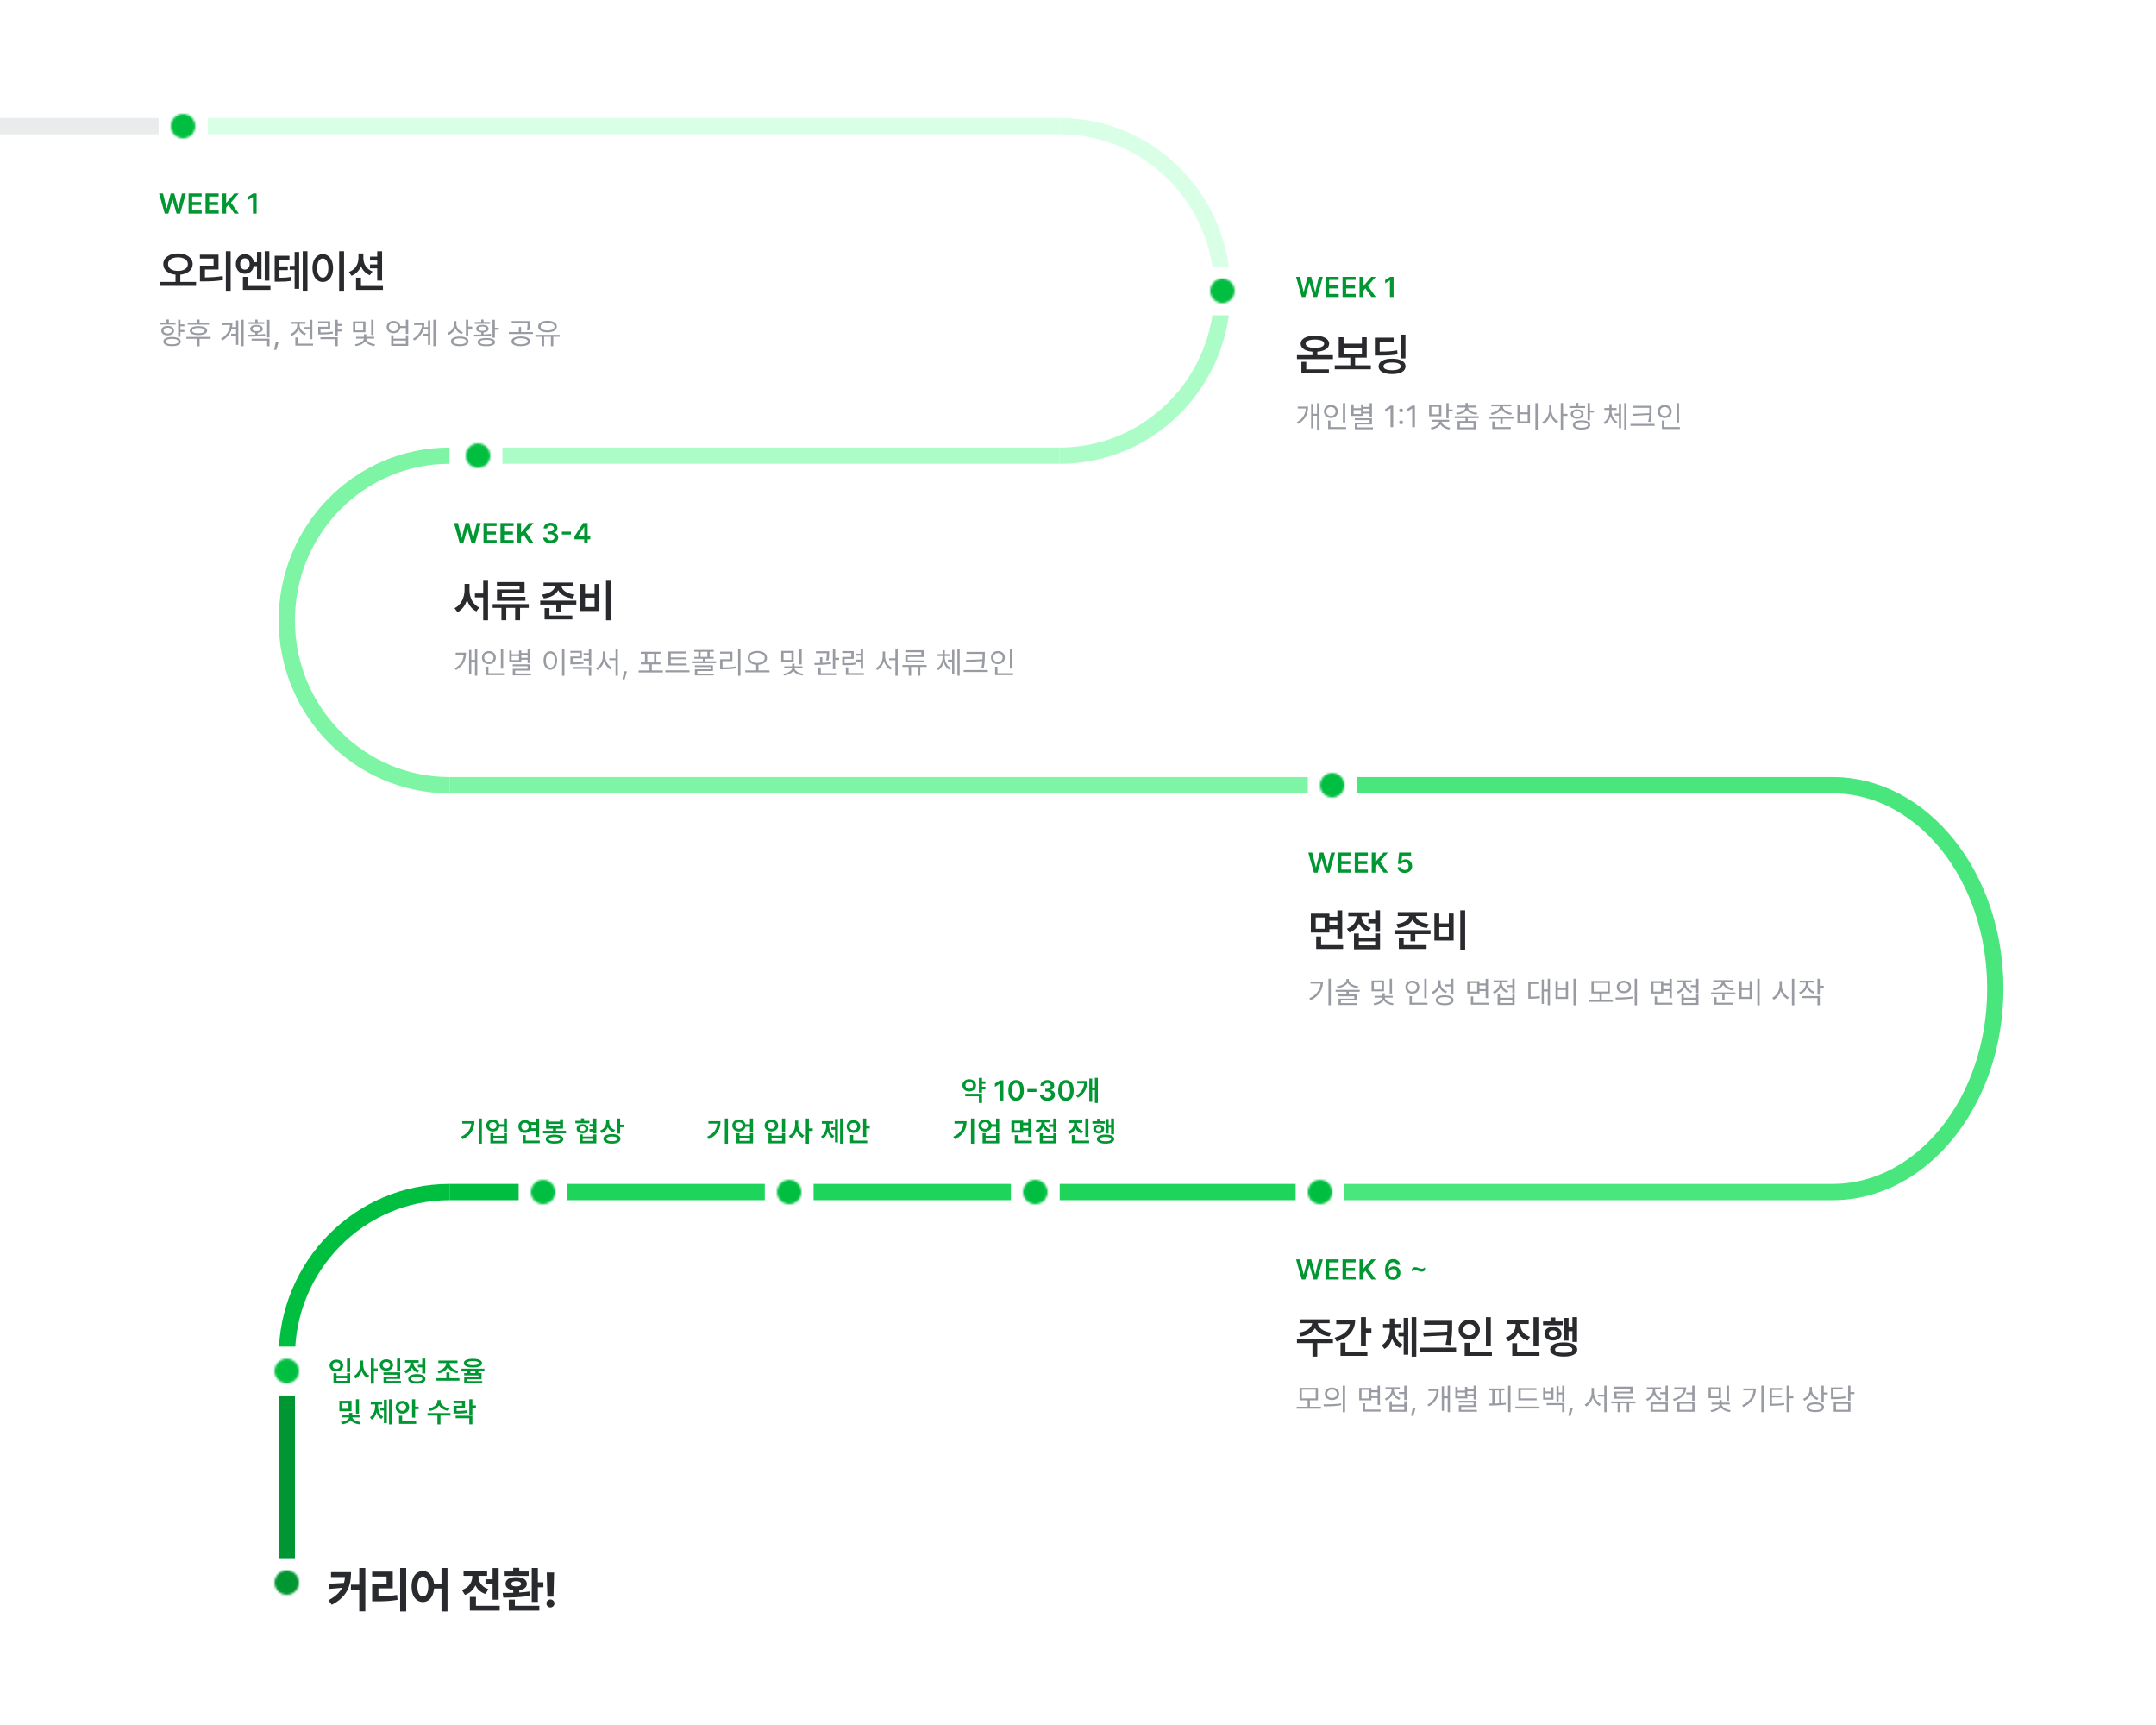 <svg xmlns="http://www.w3.org/2000/svg" width="1060" height="848" fill="none"><path fill="#fff" d="M0 0h1060v848H0z"/><path stroke="#ACFCC7" stroke-linejoin="round" stroke-width="8" d="M601 143c0 44.735-35.817 81-80 81"/><path stroke="#D9FFE6" stroke-linejoin="round" stroke-width="8" d="M601 143c0-44.735-35.817-81-80-81"/><path stroke="#49E57D" stroke-linejoin="round" stroke-width="8" d="M901 586c44.183 0 80-44.772 80-100s-35.817-100-80-100"/><path stroke="#7DF5A5" stroke-linejoin="round" stroke-width="8" d="M221 386c-44.183 0-80-36.265-80-81s35.817-81 80-81"/><path stroke="#00BF40" stroke-width="8" d="M141 667c0-44.735 35.817-81 80-81"/><path stroke="#D9FFE6" stroke-linejoin="round" stroke-width="8" d="M102 62h419"/><path stroke="#EAEBEC" stroke-linejoin="round" stroke-width="8" d="M0 62h90"/><path stroke="#ACFCC7" stroke-linejoin="round" stroke-width="8" d="M235 224h286"/><path stroke="#49E57D" stroke-linejoin="round" stroke-width="8" d="M655 386h246"/><path stroke="#7DF5A5" stroke-linejoin="round" stroke-width="8" d="M221 386h434"/><path stroke="#49E57D" stroke-linejoin="round" stroke-width="8" d="M649 586h252"/><path stroke="#1ED45A" stroke-width="8" d="M267 586h384"/><path stroke="#00BF40" stroke-width="8" d="M221 586h46"/><path stroke="#009632" stroke-width="8" d="M141 666v119"/><path fill="#009632" d="m81.008 105-2.79-9.898h1.915l1.79 7.287h.096l1.9-7.287h1.75l1.915 7.3h.082l1.791-7.3h1.914L88.582 105h-1.764l-1.982-6.959h-.068L82.772 105h-1.764zm11.7 0v-9.898h6.44v1.49h-4.662v2.707h4.32v1.49h-4.32v2.707h4.69V105h-6.467zm8.352 0v-9.898h6.44v1.49h-4.662v2.707h4.32v1.49h-4.32v2.707h4.689V105h-6.467zm8.352 0v-9.898h1.777v4.552h.137l3.869-4.552h2.174l-3.828 4.443L117.41 105h-2.147l-2.967-4.252-1.107 1.299V105h-1.777zm16.744-9.898V105h-1.791v-8.162h-.055l-2.311 1.477v-1.627l2.448-1.586h1.709z"/><path fill="#292A2D" d="M87.475 124.586c4.168 0 7.24 2.084 7.24 5.242 0 2.911-2.503 4.856-6.059 5.199v3.567h7.735v1.955H78.644v-1.955h7.649v-3.567c-3.534-.343-6.037-2.288-6.016-5.199-.021-3.158 3.051-5.242 7.198-5.242zm0 1.934c-2.836-.022-4.877 1.267-4.856 3.308-.021 2.106 2.02 3.352 4.856 3.352 2.879 0 4.898-1.246 4.898-3.352 0-2.041-2.02-3.33-4.898-3.308zm25.934-3.03v19.444h-2.363V123.49h2.363zm-5.973 1.698v7.283h-6.681v3.91c3.061-.022 5.704-.172 8.722-.688l.215 1.955c-3.308.581-6.209.688-9.689.688h-1.697v-7.756h6.703v-3.459h-6.725v-1.933h9.152zm12.958-.237c2.289 0 4.04 1.547 4.405 3.91h1.547v-5.027h2.213v13.557h-2.213v-6.575h-1.569c-.397 2.278-2.127 3.782-4.383 3.782-2.578 0-4.447-1.977-4.447-4.813 0-2.879 1.869-4.834 4.447-4.834zm0 2.041c-1.353 0-2.32 1.096-2.298 2.793-.022 1.697.945 2.75 2.298 2.75 1.332 0 2.321-1.053 2.342-2.75-.021-1.697-1.01-2.793-2.342-2.793zm12.032-3.502v14.481h-2.278V123.49h2.278zm.537 17.102v1.933h-13.535v-6.423h2.384v4.49h11.151zm9.348-14.867v1.89h-4.984v3.33h4.168v1.848h-4.168v3.76c2.31-.022 3.899-.129 5.801-.451l.215 1.912c-2.235.429-4.082.472-7.026.472h-1.267v-12.761h7.261zm8.852-2.235v19.422h-2.32V123.49h2.32zm-4.082.387v18.09h-2.234V132.6h-2.407v-1.934h2.407v-6.789h2.234zm22.067-.387v19.444h-2.406V123.49h2.406zm-10.463 1.418c2.922 0 5.049 2.664 5.071 6.854-.022 4.232-2.149 6.875-5.071 6.875-2.943 0-5.07-2.643-5.07-6.875 0-4.19 2.127-6.854 5.07-6.854zm0 2.149c-1.654 0-2.771 1.74-2.771 4.705 0 2.986 1.117 4.726 2.771 4.726 1.633 0 2.75-1.74 2.75-4.726 0-2.965-1.117-4.705-2.75-4.705zm19.962-.129c0 2.728 1.526 5.414 4.512 6.531l-1.332 1.848c-2.073-.817-3.556-2.439-4.361-4.448-.838 2.149-2.407 3.857-4.641 4.727l-1.289-1.891c3.094-1.117 4.684-3.867 4.705-6.767v-2.321h2.406v2.321zm9.196-3.416v14.416h-2.385v-6.016h-3.545V130h3.545v-1.912h-3.545v-1.934h3.545v-2.642h2.385zm.429 17.08v1.933h-13.234v-6.015h2.428v4.082h10.806z"/><path fill="#989BA2" d="M90.642 159.449v.952h-1.934v1.802h1.934v.967h-1.934v2.402h-1.143v-8.408h1.143v2.285h1.934zm-6.05 6.211c2.651 0 4.263.835 4.263 2.256 0 1.421-1.612 2.241-4.263 2.241-2.652 0-4.278-.82-4.263-2.241-.014-1.421 1.611-2.256 4.263-2.256zm0 .908c-1.948 0-3.135.484-3.12 1.348-.015.85 1.172 1.348 3.12 1.348 1.948 0 3.12-.498 3.12-1.348 0-.864-1.172-1.348-3.12-1.348zm1.728-7.91v.908h-7.763v-.908h3.31v-1.596h1.143v1.596h3.31zm-3.881 1.582c1.875 0 3.12.908 3.134 2.3-.014 1.406-1.26 2.3-3.134 2.3-1.89 0-3.15-.894-3.135-2.3-.015-1.392 1.245-2.3 3.135-2.3zm0 .864c-1.231.015-2.051.586-2.037 1.436-.014.85.806 1.406 2.037 1.406 1.215 0 2.036-.556 2.05-1.406-.014-.85-.835-1.421-2.05-1.436zm20.373-2.446v.952H92.25v-.952h4.746v-1.567h1.129v1.567h4.687zm.747 6.944v.952h-5.434v3.662h-1.129v-3.662h-5.36v-.952h11.923zm-5.991-5.245c2.651 0 4.248.777 4.248 2.183 0 1.377-1.597 2.153-4.248 2.168-2.666-.015-4.263-.791-4.248-2.168-.015-1.406 1.582-2.183 4.248-2.183zm0 .879c-1.948 0-3.076.484-3.062 1.304-.014.806 1.114 1.274 3.062 1.274 1.919 0 3.047-.468 3.061-1.274-.014-.82-1.142-1.304-3.061-1.304zm22.231-4.072v13.023h-1.098v-13.023h1.098zm-2.637.352v12.011h-1.098v-4.511h-2.417v-.953h2.417v-2.314h-2.197c-.638 2.205-2.066 4.153-4.527 5.625l-.703-.835c2.835-1.677 4.255-4.028 4.482-6.753h-3.896v-.952h5.039c0 .666-.059 1.326-.176 1.963h1.978v-3.281h1.098zm12.786.849v.879h-7.69v-.879h3.266v-1.274h1.143v1.274h3.281zm-3.838 1.377c1.861 0 3.106.747 3.12 1.948-.014 1.062-1.018 1.766-2.563 1.89v.864a37.358 37.358 0 0 0 3.589-.307l.088.82c-2.857.469-6.006.513-8.35.513l-.176-.923c1.106 0 2.381-.007 3.706-.059v-.908c-1.552-.132-2.534-.828-2.519-1.89-.015-1.201 1.216-1.948 3.105-1.948zm0 .82c-1.216-.014-2.021.425-2.021 1.128 0 .674.805 1.114 2.021 1.099 1.201.015 2.007-.425 2.007-1.099 0-.703-.806-1.142-2.007-1.128zm6.387-3.354v8.672h-1.157v-8.672h1.157zm0 9.287v3.692h-1.157v-2.769h-7.632v-.923h8.789zm4.509 1.524-1.142 3.984h-1.084l.805-3.984h1.421zm16.548-10.84v9.55h-1.157v-4.995h-2.681v-.952h2.681v-3.603h1.157zm.366 11.762v.967h-8.73v-4.043h1.157v3.076h7.573zm-6.636-9.082c0 1.685 1.304 3.326 3.208 3.97l-.6.923c-1.472-.527-2.608-1.626-3.164-2.974a5.631 5.631 0 0 1-3.311 3.282l-.6-.938c1.919-.674 3.31-2.388 3.31-4.263v-.673h-2.944v-.953h7.016v.953h-2.915v.673zm20.725-.6v.952h-1.962v1.772h1.962v.967h-1.962v2.139h-1.143v-7.91h1.143v2.08h1.962zm-5.683-1.304v3.589h-4.746v1.89c2.314 0 3.991-.081 6.02-.425l.117.952c-2.094.351-3.837.425-6.254.425h-1.011v-3.75h4.746v-1.743h-4.775v-.938h5.903zm3.721 7.822v4.41h-1.143v-3.472h-7.383v-.938h8.526zm13.632-7.763v5.302h-6.108v-5.302h6.108zm-4.98.937v3.457h3.852v-3.457h-3.852zm8.921-1.787v7.485h-1.128v-7.485h1.128zm-3.531 9.273c0 1.274 2.08 2.534 4.322 2.812l-.396.894c-1.963-.264-3.75-1.187-4.512-2.403-.791 1.238-2.622 2.139-4.584 2.403l-.411-.894c2.242-.249 4.395-1.509 4.395-2.812h-3.853v-.894h3.868v-1.274h1.142v1.274h3.897v.894h-3.868zm13.399-8.658c1.75-.014 3.076 1.004 3.325 2.505h2.725v-3.12h1.157v6.987h-1.157v-2.915h-2.71c-.235 1.538-1.575 2.564-3.34 2.564-1.978 0-3.384-1.231-3.384-3.018 0-1.772 1.406-3.017 3.384-3.003zm0 .982c-1.333-.015-2.285.82-2.285 2.021 0 1.187.952 2.051 2.285 2.051 1.318 0 2.256-.864 2.256-2.051 0-1.201-.938-2.036-2.256-2.021zm-.03 6.05v1.655h6.08v-1.655h1.157v5.2h-8.394v-5.2h1.157zm0 4.262h6.08v-1.684h-6.08v1.684zm20.696-11.909v13.023h-1.098v-13.023h1.098zm-2.636.352v12.011h-1.099v-4.511h-2.417v-.953h2.417v-2.314h-2.197c-.638 2.205-2.066 4.153-4.527 5.625l-.703-.835c2.835-1.677 4.255-4.028 4.483-6.753h-3.897v-.952h5.039c0 .666-.058 1.326-.176 1.963h1.978v-3.281h1.099zm12.856 1.757c0 1.773 1.348 3.399 3.237 4.043l-.63.909c-1.443-.528-2.578-1.604-3.149-2.959-.557 1.53-1.714 2.739-3.237 3.325l-.616-.923c1.949-.732 3.252-2.476 3.267-4.482v-1.348h1.128v1.435zm5.83-2.109v3.398h1.963v.967h-1.963v3.56h-1.143v-7.925h1.143zm-4.175 8.262c2.681 0 4.292.864 4.292 2.358 0 1.524-1.611 2.373-4.292 2.373s-4.321-.849-4.321-2.373c0-1.494 1.64-2.358 4.321-2.358zm0 .923c-1.963 0-3.179.542-3.164 1.435-.015.923 1.201 1.45 3.164 1.465 1.978-.015 3.179-.542 3.179-1.465 0-.893-1.201-1.435-3.179-1.435zm17.268-9.17v3.925h1.948v.967h-1.948v3.941h-1.157v-8.833h1.157zm-4.204 8.994c2.71-.015 4.277.703 4.292 2.007-.015 1.303-1.582 1.992-4.292 2.007-2.725-.015-4.277-.704-4.277-2.007 0-1.304 1.552-2.022 4.277-2.007zm0 .864c-2.007-.015-3.135.41-3.12 1.143-.015.703 1.113 1.128 3.12 1.128 1.992 0 3.12-.425 3.12-1.128 0-.733-1.128-1.158-3.12-1.143zm-6.02-2.549c1.047 0 2.263-.007 3.53-.044v-1.04c-1.524-.124-2.49-.805-2.49-1.831 0-1.157 1.201-1.845 3.046-1.845 1.861 0 3.047.688 3.062 1.845-.015 1.018-.952 1.699-2.476 1.831v.982a37.23 37.23 0 0 0 3.589-.308l.103.806c-2.798.483-5.918.527-8.233.527l-.131-.923zm7.866-6.196v.894h-7.544v-.894h3.208v-1.23h1.142v1.23h3.194zm-3.78 2.241c-1.201 0-1.948.41-1.948 1.04 0 .659.747 1.055 1.948 1.055 1.202 0 1.963-.396 1.963-1.055 0-.63-.761-1.04-1.963-1.04zm18.877 4.863c2.798 0 4.571.879 4.571 2.388 0 1.494-1.773 2.373-4.571 2.373-2.783 0-4.555-.879-4.555-2.373 0-1.509 1.772-2.388 4.555-2.388zm0 .879c-2.08.015-3.427.586-3.413 1.509-.014.908 1.333 1.465 3.413 1.465s3.413-.557 3.428-1.465c-.015-.923-1.348-1.494-3.428-1.509zm4.468-8.437v1.099c0 1.054 0 2.109-.366 3.457l-1.128-.132c.352-1.348.352-2.3.352-3.325v-.162h-7.793v-.937h8.935zm1.509 5.405v.938h-11.851v-.938h4.908v-2.519h1.127v2.519h5.816zm13.152 1.348v.952h-3.15v4.644h-1.157v-4.644h-3.34v4.644h-1.186v-4.644h-3.091v-.952h11.924zm-5.992-6.9c2.74 0 4.585 1.099 4.585 2.842 0 1.729-1.845 2.827-4.585 2.813-2.739.014-4.584-1.084-4.584-2.813 0-1.743 1.845-2.842 4.584-2.842zm0 .938c-2.036 0-3.413.747-3.398 1.904-.015 1.157 1.362 1.89 3.398 1.89 2.022 0 3.414-.733 3.414-1.89s-1.392-1.904-3.414-1.904z"/><path fill="#009632" d="m640.008 146-2.789-9.898h1.914l1.791 7.287h.096l1.9-7.287h1.75l1.914 7.3h.082l1.791-7.3h1.914L647.582 146h-1.764l-1.982-6.959h-.068L641.771 146h-1.763zm11.701 0v-9.898h6.439v1.49h-4.662v2.707h4.321v1.49h-4.321v2.707h4.69V146h-6.467zm8.351 0v-9.898h6.44v1.49h-4.662v2.707h4.32v1.49h-4.32v2.707h4.689V146h-6.467zm8.352 0v-9.898h1.777v4.552h.137l3.869-4.552h2.174l-3.828 4.443L676.41 146h-2.147l-2.967-4.252-1.107 1.299V146h-1.777zm16.744-9.898V146h-1.791v-8.162h-.055l-2.311 1.476v-1.626l2.448-1.586h1.709z"/><path fill="#292A2D" d="M655.348 174.609v1.934h-17.703v-1.934h7.626v-1.718c-3.544-.258-5.8-1.687-5.8-3.932 0-2.428 2.771-3.932 7.004-3.932 4.232 0 6.982 1.504 7.004 3.932-.022 2.245-2.256 3.674-5.801 3.932v1.718h7.67zm-1.998 6.983v1.933h-13.514v-5.65h2.385v3.717h11.129zm-6.875-14.674c-2.815.021-4.534.752-4.512 2.041-.022 1.353 1.697 2.041 4.512 2.041 2.836 0 4.533-.688 4.533-2.041 0-1.289-1.697-2.02-4.533-2.041zm27.502 12.697v1.955h-17.746v-1.955h7.649v-3.781h-5.694v-10.055h2.385v3.18h9.002v-3.18h2.385v10.055h-5.715v3.781h7.734zm-13.406-5.715h9.002v-3.029h-9.002v3.029zm30.425-9.41v11.731h-2.406V164.49h2.406zm-5.801 1.483v1.933h-6.875v4.942c3.835.01 6.08-.14 8.594-.645l.215 1.955c-2.707.516-5.135.623-9.518.623h-1.654v-8.808h9.238zm-.773 10.377c4.06-.022 6.617 1.396 6.617 3.781 0 2.385-2.557 3.781-6.617 3.781-4.125 0-6.639-1.396-6.639-3.781 0-2.385 2.514-3.803 6.639-3.781zm0 1.869c-2.729 0-4.233.644-4.233 1.912 0 1.224 1.504 1.89 4.233 1.89 2.707 0 4.254-.666 4.275-1.89-.021-1.268-1.568-1.912-4.275-1.912z"/><path fill="#989BA2" d="M648.646 198.164v13.023h-1.128v-6.812h-1.802v6.167h-1.099v-12.026h1.099v4.907h1.802v-5.259h1.128zm-5.508 1.699c-.015 3.311-1.172 6.446-4.922 8.526l-.674-.806c3.025-1.685 4.277-4.072 4.468-6.768h-3.97v-.952h5.098zm18.249-1.684v9.521h-1.142v-9.521h1.142zm.41 11.762v.967h-8.818v-4.175h1.143v3.208h7.675zm-7.441-10.854c1.948 0 3.413 1.318 3.413 3.193 0 1.905-1.465 3.208-3.413 3.208-1.948 0-3.413-1.303-3.413-3.208 0-1.875 1.465-3.193 3.413-3.193zm0 1.011c-1.318 0-2.3.908-2.285 2.182-.015 1.304.967 2.198 2.285 2.198 1.289 0 2.285-.894 2.285-2.198 0-1.274-.996-2.182-2.285-2.182zm20.168-1.934v6.812h-1.142v-1.67h-3.076v1.142h-5.904v-5.669h1.143v1.875h3.633v-1.875h1.128v1.26h3.076v-1.875h1.142zm0 7.441v3.062h-7.265v1.421h7.763v.923h-8.906v-3.223h7.266v-1.26h-7.295v-.923h8.437zm-8.979-2.094h3.633v-1.949h-3.633v1.949zm4.761-1.114h3.076v-1.464h-3.076v1.464zm14.672-3.002V210h-1.333v-9.229h-.058l-2.578 1.714v-1.333l2.636-1.757h1.333zm3.88 9.199a.939.939 0 0 1-.938-.952c-.014-.513.425-.938.938-.938a.944.944 0 0 1 0 1.89zm0-5.889a.939.939 0 0 1-.938-.952c-.014-.513.425-.938.938-.938a.944.944 0 0 1 0 1.89zm6.794-3.31V210h-1.333v-9.229h-.059l-2.578 1.714v-1.333l2.637-1.757h1.333zm12.988-.337v5.566h-6.02v-5.566h6.02zm-4.892.937v3.692h3.779v-3.692h-3.779zm8.496-1.831v3.135h1.963v.967h-1.963v3.339h-1.143v-7.441h1.143zm.234 8.203v.938h-3.691c.124 1.391 2.065 2.607 4.189 2.944l-.425.894c-1.904-.315-3.632-1.26-4.379-2.564-.74 1.311-2.454 2.241-4.351 2.549l-.44-.879c2.154-.337 4.058-1.531 4.205-2.944h-3.692v-.938h8.584zm14.558-1.758v.938h-5.376v1.435h3.926v4.029h-8.965v-4.029h3.911v-1.435h-5.361v-.938h11.865zm-5.376-6.518v1.304h4.175v.922h-4.102c.081 1.451 2.154 2.425 4.6 2.652l-.337.864c-2.168-.227-4.101-.974-4.892-2.271-.799 1.297-2.732 2.044-4.893 2.271l-.352-.864c2.461-.227 4.52-1.201 4.615-2.652h-4.073v-.922h4.131v-1.304h1.128zm-3.896 9.814v2.168h6.694v-2.168h-6.694zm21.103-8.115c-.014 1.597 2.183 2.9 4.483 3.223l-.454.908c-2.103-.3-4.065-1.355-4.776-2.886-.703 1.531-2.659 2.586-4.775 2.886l-.425-.908c2.3-.323 4.453-1.626 4.453-3.223v-.029h-4.102v-.938h9.727v.938h-4.131v.029zm5.23 5.083v.952h-5.303v2.666h-1.143v-2.666h-5.478v-.952h11.924zm-1.333 5.068v.967h-9.068v-3.72h1.158v2.753h7.91zm13.269-11.777v13.052h-1.158v-13.052h1.158zm-8.833 1.113v3.443h3.882v-3.443h1.127v8.789h-6.152v-8.789h1.143zm0 7.823h3.882v-3.457H747.2v3.457zm15.568-5.435c0 2.3 1.524 4.658 3.37 5.566l-.703.923c-1.436-.754-2.637-2.292-3.209-4.101-.585 1.926-1.816 3.567-3.281 4.35l-.732-.923c1.904-.937 3.413-3.442 3.428-5.815v-2.373h1.127v2.373zm5.713-3.501v5.288h2.183v.996h-2.183v6.739h-1.142v-13.023h1.142zm13.211 0v3.633h1.963v.981h-1.963v3.794h-1.143v-8.408h1.143zm-4.116 8.496c2.651 0 4.262.835 4.262 2.256 0 1.421-1.611 2.241-4.262 2.241-2.652 0-4.278-.82-4.263-2.241-.015-1.421 1.611-2.256 4.263-2.256zm0 .908c-1.949 0-3.135.484-3.121 1.348-.014.85 1.172 1.348 3.121 1.348 1.948 0 3.12-.498 3.12-1.348 0-.864-1.172-1.348-3.12-1.348zm1.728-7.91v.908h-7.764v-.908h3.311v-1.596h1.143v1.596h3.31zm-3.882 1.582c1.875 0 3.12.908 3.135 2.3-.015 1.406-1.26 2.3-3.135 2.3-1.889 0-3.149-.894-3.135-2.3-.014-1.392 1.246-2.3 3.135-2.3zm0 .864c-1.23.015-2.051.586-2.036 1.436-.015.85.806 1.406 2.036 1.406 1.216 0 2.036-.556 2.051-1.406-.015-.85-.835-1.421-2.051-1.436zm16.914.074c0 2.094 1.07 4.233 2.842 5.185l-.659.865c-1.297-.704-2.234-2.051-2.71-3.619-.469 1.67-1.399 3.12-2.695 3.912l-.689-.879c1.773-1.026 2.813-3.311 2.827-5.464v-.645h-2.475v-.952h2.475v-1.934h1.099v1.934h2.432v.952h-2.447v.645zm7.324-4.014v13.023h-1.098v-13.023h1.098zm-2.636.322v12.027h-1.084v-6.226h-2.051v-.981h2.051v-4.82h1.084zm14.997 1.011v1.611c0 1.919 0 3.692-.542 6.329l-1.157-.103c.286-1.252.432-2.336.513-3.355l-7.954.44-.162-.952 8.16-.337c.022-.689.022-1.355.029-2.022v-.644h-7.837v-.967h8.95zm1.48 8.892v.966h-11.866v-.966h11.866zm11.994-10.21v9.521h-1.142v-9.521h1.142zm.41 11.762v.967h-8.818v-4.175h1.143v3.208h7.675zm-7.441-10.854c1.948 0 3.413 1.318 3.413 3.193 0 1.905-1.465 3.208-3.413 3.208-1.948 0-3.413-1.303-3.413-3.208 0-1.875 1.465-3.193 3.413-3.193zm0 1.011c-1.318 0-2.3.908-2.285 2.182-.015 1.304.967 2.198 2.285 2.198 1.289 0 2.285-.894 2.285-2.198 0-1.274-.996-2.182-2.285-2.182z"/><path fill="#009632" d="m226.008 267-2.789-9.898h1.914l1.791 7.287h.096l1.9-7.287h1.75l1.914 7.3h.082l1.791-7.3h1.914L233.582 267h-1.764l-1.982-6.959h-.068L227.771 267h-1.763zm11.701 0v-9.898h6.439v1.49h-4.662v2.707h4.321v1.49h-4.321v2.707h4.69V267h-6.467zm8.351 0v-9.898h6.44v1.49h-4.662v2.707h4.32v1.49h-4.32v2.707h4.689V267h-6.467zm8.352 0v-9.898h1.777v4.552h.137l3.869-4.552h2.174l-3.828 4.443L262.41 267h-2.147l-2.967-4.252-1.107 1.299V267h-1.777zm16.32.137c-2.113 0-3.623-1.149-3.664-2.817h1.791c.048.793.841 1.32 1.873 1.313 1.087.007 1.873-.595 1.873-1.477 0-.888-.766-1.524-2.051-1.531h-.889v-1.367h.889c1.053 0 1.784-.588 1.777-1.449.007-.834-.622-1.395-1.586-1.395-.929 0-1.729.52-1.763 1.354h-1.709c.041-1.662 1.552-2.803 3.486-2.803 2.01 0 3.309 1.23 3.295 2.748.014 1.107-.725 1.907-1.805 2.133v.082c1.395.184 2.188 1.08 2.174 2.324.014 1.675-1.552 2.885-3.691 2.885zm9.965-5.797v1.435h-4.458v-1.435h4.458zm1.72 3.814v-1.422l4.279-6.63h2.215v6.589h1.299v1.463h-1.299V267h-1.695v-1.846h-4.799zm1.818-1.463h3.008v-4.566h-.109l-2.899 4.498v.068z"/><path fill="#292A2D" d="M230.82 290.152c0 3.61 1.719 7.155 4.813 8.508l-1.44 1.912c-2.202-1.074-3.749-3.136-4.576-5.672-.848 2.675-2.428 4.899-4.662 6.038l-1.504-1.934c3.158-1.483 4.92-5.221 4.942-8.852v-3.093h2.427v3.093zm9.11-4.662v19.444h-2.364v-11.237h-4.082v-1.933h4.082v-6.274h2.364zm20.026 11.473v1.869h-4.275v6.08h-2.407v-6.08h-4.361v6.08h-2.385v-6.08h-4.318v-1.869h17.746zm-2.062-10.828v5.435h-11.151v1.848h11.58v1.934h-13.986v-5.565h11.107v-1.697h-11.15v-1.955h13.6zm23.831.236v1.912h-5.628c.214 1.826 2.588 3.567 6.337 4.018l-.902 1.89c-3.48-.419-6.048-1.955-7.09-4.06-1.042 2.095-3.588 3.641-7.068 4.06l-.881-1.89c3.749-.451 6.091-2.192 6.316-4.018h-5.585v-1.912h14.501zm1.612 8.895v1.933h-7.498v3.545h-2.364v-3.545h-7.884v-1.933h17.746zm-1.955 7.326v1.933h-13.643v-5.564h2.385v3.631h11.258zm18.973-17.102v19.444h-2.406V285.49h2.406zm-12.74 1.59v4.856h4.705v-4.856h2.363v13.277h-9.453V287.08h2.385zm0 11.322h4.705v-4.597h-4.705v4.597z"/><path fill="#989BA2" d="M234.646 319.164v13.023h-1.128v-6.812h-1.802v6.167h-1.099v-12.026h1.099v4.907h1.802v-5.259h1.128zm-5.508 1.699c-.015 3.311-1.172 6.446-4.922 8.526l-.674-.806c3.025-1.685 4.277-4.072 4.468-6.768h-3.97v-.952h5.098zm18.249-1.684v9.521h-1.142v-9.521h1.142zm.41 11.762v.967h-8.818v-4.175h1.143v3.208h7.675zm-7.441-10.854c1.948 0 3.413 1.318 3.413 3.193 0 1.905-1.465 3.208-3.413 3.208-1.948 0-3.413-1.303-3.413-3.208 0-1.875 1.465-3.193 3.413-3.193zm0 1.011c-1.318 0-2.3.908-2.285 2.182-.015 1.304.967 2.198 2.285 2.198 1.289 0 2.285-.894 2.285-2.198 0-1.274-.996-2.182-2.285-2.182zm20.168-1.934v6.812h-1.142v-1.67h-3.076v1.142h-5.904v-5.669h1.143v1.875h3.633v-1.875h1.128v1.26h3.076v-1.875h1.142zm0 7.441v3.062h-7.265v1.421h7.763v.923h-8.906v-3.223h7.266v-1.26h-7.295v-.923h8.437zm-8.979-2.094h3.633v-1.949h-3.633v1.949zm4.761-1.114h3.076v-1.464h-3.076v1.464zm21.191-4.233v13.052h-1.157v-13.052h1.157zm-6.929 1.011c1.934.014 3.325 1.772 3.325 4.541 0 2.768-1.391 4.526-3.325 4.526-1.948 0-3.325-1.758-3.325-4.526 0-2.769 1.377-4.527 3.325-4.541zm0 1.025c-1.304.015-2.212 1.392-2.212 3.516s.908 3.501 2.212 3.501c1.304 0 2.212-1.377 2.212-3.501 0-2.124-.908-3.501-2.212-3.516zm15.481-1.23v3.647h-4.482v2.022c2.446 0 3.706-.037 5.244-.323l.117.953c-1.626.263-2.944.307-5.581.307h-.923v-3.838h4.483v-1.845h-4.512v-.923h5.654zm4.614-.791v7.998h-1.157v-2.417h-2.593v-.952h2.593v-1.758h-2.593v-.938h2.593v-1.933h1.157zm0 8.701v4.336h-1.157v-3.399h-7.617v-.937h8.774zm6.897-5.215c0 2.358 1.509 4.731 3.399 5.596l-.689.937c-1.479-.761-2.702-2.322-3.281-4.175-.579 1.949-1.802 3.619-3.281 4.41l-.747-.923c1.904-.938 3.427-3.443 3.427-5.845v-2.373h1.172v2.373zm6.211-3.501v13.052h-1.142v-7.661h-3.091v-.938h3.091v-4.453h1.142zm4.451 10.855-1.143 3.984h-1.084l.806-3.984h1.421zm17.676-.425v.981h-11.924v-.981h5.346v-3.003h-4.262v-.923h2.036v-4.277h-2.066v-.953h9.727v.953h-2.065v4.277h2.036v.923h-4.278v3.003h5.45zm-7.662-3.926h3.326v-4.277h-3.326v4.277zm19.392.542v.937h-9.008v-6.855h8.862v.967h-7.69v1.933h7.412v.923h-7.412v2.095h7.836zm1.377 3.325v.952h-11.923v-.952h11.923zm11.922-10.019v.893h-2.007v2.549h1.963v.879h-4.204v1.274h5.376v.923h-11.866v-.923h5.347v-1.274h-4.189v-.879h1.963v-2.549h-2.007v-.893h9.624zm-.396 7.558v2.798h-7.734v1.289h8.13v.879h-9.273v-3.003h7.749v-1.113h-7.778v-.85h8.906zm-6.079-4.116h3.325v-2.549h-3.325v2.549zm19.597-3.794v13.052h-1.142v-13.052h1.142zm-3.955 1.216v4.629h-4.863v3.076c2.161 0 4.087-.095 6.416-.469l.117.967c-2.402.381-4.38.469-6.621.469h-1.084v-4.981h4.878v-2.739h-4.907v-.952h6.064zm12.244-.366c2.768.014 4.761 1.362 4.761 3.413 0 1.941-1.729 3.23-4.205 3.384v2.739h5.435v.967h-11.924v-.967h5.362v-2.739c-2.469-.162-4.19-1.451-4.19-3.384 0-2.051 1.992-3.399 4.761-3.413zm0 .952c-2.11 0-3.648.996-3.648 2.461 0 1.509 1.538 2.475 3.648 2.49 2.109-.015 3.647-.981 3.647-2.49 0-1.465-1.538-2.461-3.647-2.461zm17.881-.952v5.302h-6.109v-5.302h6.109zm-4.981.937v3.457h3.853v-3.457h-3.853zm8.921-1.787v7.485h-1.128v-7.485h1.128zm-3.53 9.273c0 1.274 2.08 2.534 4.321 2.812l-.395.894c-1.963-.264-3.75-1.187-4.512-2.403-.791 1.238-2.622 2.139-4.585 2.403l-.41-.894c2.241-.249 4.394-1.509 4.394-2.812h-3.852v-.894h3.867v-1.274h1.142v1.274h3.897v.894h-3.867zm17.031-8.262v.688c-.015.85-.015 2.154-.337 3.853l-1.157-.088c.315-1.56.344-2.666.366-3.486h-5.361v-.967h6.489zm-3.355 2.886v2.797c1.443-.058 2.937-.161 4.292-.351l.074.849c-2.725.469-5.874.528-8.189.528l-.117-.952c.842-.008 1.794-.015 2.798-.044v-2.827h1.142zm6.343-3.897v4.248h1.904v.982h-1.904v4.57h-1.172v-9.8h1.172zm.425 11.777v.967h-8.701v-3.823h1.157v2.856h7.544zm8.655-10.839v3.794h-4.483v2.153c2.381 0 3.684-.066 5.274-.337l.117.952c-1.699.293-3.062.337-5.61.337h-.938v-4.014h4.468v-1.948h-4.497v-.937h5.669zm4.614-.923v9.58h-1.157v-3.516h-2.578v-.952h2.578v-1.978h-2.578v-.937h2.578v-2.197h1.157zm.396 11.704v.952h-8.863v-3.779h1.157v2.827h7.706zm10.41-8.218c0 2.358 1.508 4.731 3.398 5.596l-.688.937c-1.48-.761-2.703-2.322-3.282-4.175-.578 1.949-1.801 3.619-3.281 4.41l-.747-.923c1.904-.938 3.428-3.443 3.428-5.845v-2.373h1.172v2.373zm6.211-3.501v13.052h-1.143v-7.661h-3.091v-.938h3.091v-4.453h1.143zm14.221 7.778v.923h-3.135v4.322h-1.143v-4.322h-3.369v4.322h-1.157v-4.322h-3.12v-.923h11.924zm-1.451-7.265v3.34h-7.851v1.626h8.13v.952h-9.287v-3.472h7.837v-1.494h-7.867v-.952h9.038zm10.367 3.501c0 2.094 1.069 4.233 2.841 5.185l-.659.865c-1.296-.704-2.234-2.051-2.71-3.619-.469 1.67-1.399 3.12-2.695 3.912l-.689-.879c1.773-1.026 2.813-3.311 2.828-5.464v-.645h-2.476v-.952h2.476v-1.934h1.098v1.934h2.432v.952h-2.446v.645zm7.324-4.014v13.023h-1.099v-13.023h1.099zm-2.637.322v12.027h-1.084v-6.226h-2.051v-.981h2.051v-4.82h1.084zm14.998 1.011v1.611c0 1.919 0 3.692-.542 6.329l-1.158-.103c.286-1.252.433-2.336.513-3.355l-7.954.44-.161-.952 8.159-.337c.022-.689.022-1.355.029-2.022v-.644h-7.837v-.967h8.951zm1.479 8.892v.966h-11.865v-.966h11.865zm11.995-10.21v9.521h-1.143v-9.521h1.143zm.41 11.762v.967h-8.819v-4.175h1.143v3.208h7.676zm-7.442-10.854c1.949 0 3.414 1.318 3.414 3.193 0 1.905-1.465 3.208-3.414 3.208-1.948 0-3.413-1.303-3.413-3.208 0-1.875 1.465-3.193 3.413-3.193zm0 1.011c-1.318 0-2.299.908-2.285 2.182-.014 1.304.967 2.198 2.285 2.198 1.29 0 2.286-.894 2.286-2.198 0-1.274-.996-2.182-2.286-2.182z"/><path fill="#009632" d="m646.008 429-2.789-9.898h1.914l1.791 7.287h.096l1.9-7.287h1.75l1.914 7.3h.082l1.791-7.3h1.914L653.582 429h-1.764l-1.982-6.959h-.068L647.771 429h-1.763zm11.701 0v-9.898h6.439v1.49h-4.662v2.707h4.321v1.49h-4.321v2.707h4.69V429h-6.467zm8.351 0v-9.898h6.44v1.49h-4.662v2.707h4.32v1.49h-4.32v2.707h4.689V429h-6.467zm8.352 0v-9.898h1.777v4.552h.137l3.869-4.552h2.174l-3.828 4.443L682.41 429h-2.147l-2.967-4.252-1.107 1.299V429h-1.777zm16.238.137c-1.976 0-3.432-1.183-3.487-2.817h1.737c.054.8.813 1.374 1.75 1.381 1.107-.007 1.907-.806 1.9-1.9.007-1.135-.813-1.935-1.955-1.942-.772-.006-1.333.267-1.641.848H687.3l.602-5.605h5.851v1.49h-4.388l-.301 2.625h.096c.382-.431 1.1-.745 1.914-.752 1.838.007 3.206 1.374 3.199 3.281.007 1.976-1.484 3.391-3.623 3.391z"/><path fill="#292A2D" d="M653.613 449.123v1.547h3.91v-3.158h2.385v14.136h-2.385v-4.898h-3.91v1.676h-9.131v-9.303h9.131zm-6.746 1.891v5.543h4.383v-5.543h-4.383zm13.471 13.578v1.933h-13.234v-6.187h2.427v4.254h10.807zm-6.725-9.754h3.91v-2.213h-3.91v2.213zm24.882-7.348v10.592h-2.385v-4.146h-3.351v-1.977h3.351v-4.469h2.385zm-10.42 11.408v2.02h8.035v-2.02h2.385v7.778H665.69v-7.778h2.385zm0 5.844h8.035v-1.955h-8.035v1.955zm5.307-16.263v1.955h-4.018c.022 2.331 1.59 4.737 4.576 5.736l-1.203 1.848c-2.17-.752-3.706-2.213-4.554-4.039-.86 2.03-2.471 3.663-4.77 4.447l-1.225-1.891c3.073-1.042 4.727-3.556 4.748-6.101h-4.039v-1.955h10.485zm28.343-.108v1.912h-5.628c.214 1.826 2.588 3.567 6.337 4.018l-.902 1.89c-3.48-.419-6.048-1.955-7.09-4.06-1.042 2.095-3.588 3.641-7.068 4.06l-.881-1.89c3.749-.451 6.091-2.192 6.316-4.018h-5.585v-1.912h14.501zm1.612 8.895v1.933h-7.498v3.545h-2.364v-3.545h-7.884v-1.933h17.746zm-1.955 7.326v1.933h-13.643v-5.564h2.385v3.631h11.258zm18.973-17.102v19.444h-2.406V447.49h2.406zm-12.74 1.59v4.856h4.705v-4.856h2.363v13.277h-9.453V449.08h2.385zm0 11.322h4.705v-4.597h-4.705v4.597z"/><path fill="#989BA2" d="M654.294 481.164v13.023h-1.157v-13.023h1.157zm-3.853 1.421c-.014 3.75-1.757 7.061-6.123 9.155l-.63-.937c3.523-1.67 5.318-4.168 5.582-7.281h-4.981v-.937h6.152zm12.727-.85c0 1.626 2.344 2.857 4.688 3.15l-.41.879c-2.051-.271-4.058-1.194-4.878-2.608-.835 1.414-2.849 2.337-4.878 2.608l-.396-.879c2.329-.293 4.688-1.524 4.688-3.15v-.498h1.186v.498zm5.332 4.878v.938h-5.376v1.303h3.853v2.959h-7.734v1.319h8.13v.908H658.1v-3.091h7.749v-1.186h-7.778v-.909h3.911v-1.303h-5.347v-.938H668.5zm11.949-4.599v5.302h-6.109v-5.302h6.109zm-4.981.937v3.457h3.853v-3.457h-3.853zm8.921-1.787v7.485h-1.128v-7.485h1.128zm-3.53 9.273c0 1.274 2.08 2.534 4.321 2.812l-.395.894c-1.963-.264-3.75-1.187-4.512-2.403-.791 1.238-2.622 2.139-4.585 2.403l-.41-.894c2.241-.249 4.394-1.509 4.394-2.812h-3.852v-.894h3.867v-1.274h1.142v1.274h3.897v.894h-3.867zm20.561-9.258v9.521h-1.142v-9.521h1.142zm.41 11.762v.967h-8.818v-4.175h1.143v3.208h7.675zm-7.441-10.854c1.948 0 3.413 1.318 3.413 3.193 0 1.905-1.465 3.208-3.413 3.208-1.948 0-3.413-1.303-3.413-3.208 0-1.875 1.465-3.193 3.413-3.193zm0 1.011c-1.318 0-2.3.908-2.285 2.182-.015 1.304.967 2.198 2.285 2.198 1.289 0 2.285-.894 2.285-2.198 0-1.274-.996-2.182-2.285-2.182zm13.87.117c-.015 1.86 1.303 3.501 3.222 4.145l-.644.894c-1.436-.542-2.564-1.597-3.12-2.974a5.621 5.621 0 0 1-3.326 3.369l-.63-.937c2.007-.703 3.34-2.432 3.355-4.453v-1.348h1.143v1.304zm6.313-2.051v7.72h-1.157v-3.97h-2.901v-.952h2.901v-2.798h1.157zm-4.321 8.101c2.71 0 4.365.893 4.365 2.461 0 1.552-1.655 2.431-4.365 2.431s-4.366-.879-4.366-2.431c0-1.568 1.656-2.461 4.366-2.461zm0 .908c-1.992 0-3.238.586-3.223 1.553-.015.937 1.231 1.508 3.223 1.508 1.992 0 3.222-.571 3.222-1.508 0-.967-1.23-1.553-3.222-1.553zm17.133-7.866v1.157h3.047v-2.285h1.158v9.507h-1.158v-3.472h-3.047v1.172h-5.976v-6.079h5.976zm-4.834.952v4.204h3.706v-4.204h-3.706zm9.331 9.682v.967h-8.715v-4.072h1.157v3.105h7.558zm-4.497-6.679h3.047v-1.831h-3.047v1.831zm17.298-5.098v7.075h-1.143v-2.944h-2.637v-.967h2.637v-3.164h1.143zm-7.222 7.705v1.626h6.079v-1.626h1.143v5.142h-8.379v-5.142h1.157zm0 4.204h6.079v-1.655h-6.079v1.655zm.967-9.785c0 1.67 1.304 3.311 3.208 3.97l-.601.893c-1.472-.534-2.607-1.626-3.164-2.973a5.572 5.572 0 0 1-3.31 3.281l-.601-.908c1.919-.689 3.311-2.417 3.311-4.263v-.381h-2.945v-.952h7.017v.952h-2.915v.381zm23.623-2.124v13.023h-1.099v-6.827h-1.919v6.153h-1.054v-12.056h1.054v4.951h1.919v-5.244h1.099zm-5.772 1.597v.952h-3.735v6.269c1.794-.007 3.04-.073 4.482-.366l.103.967c-1.567.322-2.9.381-4.893.381h-.835v-8.203h4.878zm18.484-1.597v13.052h-1.157v-13.052h1.157zm-8.833 1.113v3.443h3.882v-3.443h1.128v8.789h-6.152v-8.789h1.142zm0 7.823h3.882v-3.457h-3.882v3.457zm27.036 1.45v.967h-11.924v-.967h5.362v-3.179h-3.955v-6.108h9.038v6.108h-3.955v3.179h5.434zm-9.389-8.364v4.262h6.796v-4.262h-6.796zm14.836-1.07c2.051 0 3.501 1.245 3.501 3.062 0 1.816-1.45 3.061-3.501 3.061s-3.53-1.245-3.516-3.061c-.014-1.817 1.465-3.062 3.516-3.062zm0 1.011c-1.392 0-2.402.835-2.388 2.051-.014 1.216.996 2.051 2.388 2.051 1.377 0 2.373-.835 2.373-2.051 0-1.216-.996-2.051-2.373-2.051zm6.416-1.963v13.052h-1.143v-13.052h1.143zm-10.605 9.199c2.402 0 5.712-.014 8.598-.439l.088.849c-2.974.557-6.182.572-8.525.572l-.161-.982zm23.535-8.056v1.157h3.046v-2.285h1.158v9.507h-1.158v-3.472h-3.046v1.172h-5.977v-6.079h5.977zm-4.834.952v4.204h3.706v-4.204h-3.706zm9.331 9.682v.967h-8.716v-4.072h1.157v3.105h7.559zm-4.497-6.679h3.046v-1.831h-3.046v1.831zm17.297-5.098v7.075h-1.143v-2.944h-2.636v-.967h2.636v-3.164h1.143zm-7.222 7.705v1.626h6.079v-1.626h1.143v5.142h-8.379v-5.142h1.157zm0 4.204h6.079v-1.655h-6.079v1.655zm.967-9.785c0 1.67 1.304 3.311 3.208 3.97l-.601.893c-1.472-.534-2.607-1.626-3.164-2.973a5.572 5.572 0 0 1-3.31 3.281l-.601-.908c1.919-.689 3.311-2.417 3.311-4.263v-.381h-2.945v-.952h7.017v.952H828.8v.381zm19.17-.498c-.015 1.597 2.182 2.9 4.482 3.223l-.454.908c-2.102-.3-4.065-1.355-4.775-2.886-.703 1.531-2.659 2.586-4.776 2.886l-.424-.908c2.299-.323 4.453-1.626 4.453-3.223v-.029h-4.102v-.938h9.727v.938h-4.131v.029zm5.229 5.083v.952h-5.302v2.666h-1.143v-2.666h-5.478v-.952h11.923zm-1.333 5.068v.967h-9.067v-3.72h1.157v2.753h7.91zm13.269-11.777v13.052h-1.157v-13.052h1.157zm-8.833 1.113v3.443h3.882v-3.443h1.128v8.789h-6.152v-8.789h1.142zm0 7.823h3.882v-3.457h-3.882v3.457zm19.741-5.435c-.014 2.373 1.612 4.775 3.531 5.64l-.703.908c-1.48-.725-2.762-2.256-3.384-4.116-.608 1.97-1.89 3.611-3.413 4.38l-.733-.967c1.934-.894 3.545-3.369 3.56-5.845v-2.373h1.142v2.373zm6.109-3.501v13.052h-1.157v-13.052h1.157zm6.78 2.417c0 1.729 1.274 3.311 3.208 3.984l-.586.894c-1.487-.527-2.622-1.597-3.179-2.944-.557 1.479-1.751 2.629-3.281 3.193l-.616-.894c1.949-.688 3.311-2.373 3.326-4.233v-.557h-2.974v-.937h7.031v.937h-2.929v.557zm5.771-2.417v3.442h1.963v.982h-1.963v3.428h-1.143v-7.852h1.143zm0 8.54v4.483h-1.143v-3.545h-7.382v-.938h8.525z"/><path fill="#009632" d="m640.008 629-2.789-9.898h1.914l1.791 7.287h.096l1.9-7.287h1.75l1.914 7.3h.082l1.791-7.3h1.914L647.582 629h-1.764l-1.982-6.959h-.068L641.771 629h-1.763zm11.701 0v-9.898h6.439v1.49h-4.662v2.707h4.321v1.49h-4.321v2.707h4.69V629h-6.467zm8.351 0v-9.898h6.44v1.49h-4.662v2.707h4.32v1.49h-4.32v2.707h4.689V629h-6.467zm8.352 0v-9.898h1.777v4.552h.137l3.869-4.552h2.174l-3.828 4.443L676.41 629h-2.147l-2.967-4.252-1.107 1.299V629h-1.777zm16.429.137c-1.928-.014-3.869-1.162-3.855-4.813 0-3.39 1.545-5.359 3.965-5.359 1.914 0 3.226 1.203 3.445 2.803h-1.764c-.178-.752-.779-1.258-1.681-1.258-1.436 0-2.243 1.271-2.243 3.349h.096c.506-.847 1.463-1.353 2.543-1.353 1.777 0 3.145 1.34 3.145 3.213 0 1.969-1.463 3.431-3.651 3.418zm0-1.436c1.108 0 1.928-.861 1.928-1.941 0-1.053-.807-1.901-1.9-1.901a1.949 1.949 0 0 0-1.969 1.914c.013 1.039.82 1.928 1.941 1.928zm9.375-4.019c.451-.493 1.025-.752 1.654-.752 1.094 0 2.037.765 3.131.765.629 0 1.176-.259 1.613-.779v1.49a2.159 2.159 0 0 1-1.654.752c-1.094 0-2.051-.765-3.131-.765-.629 0-1.176.259-1.613.779v-1.49z"/><path fill="#292A2D" d="M655.348 658.318v1.934h-7.713v6.639h-2.364v-6.639h-7.626v-1.934h17.703zm-1.633-9.732v1.891h-5.822c.139 2.127 2.696 4.168 6.531 4.662l-.86 1.869c-3.308-.462-5.886-1.977-7.068-4.082-1.182 2.105-3.76 3.62-7.025 4.082l-.903-1.869c3.814-.494 6.37-2.535 6.553-4.662h-5.844v-1.891h14.438zm17.835-1.096v5.586h2.707v1.998h-2.707v6.424h-2.428V647.49h2.428zm-5.285 1.483c0 5.156-3.352 8.83-9.11 10.506l-.988-1.891c4.436-1.278 7.079-3.695 7.498-6.66h-6.682v-1.955h9.282zm6.015 15.619v1.933h-13.213v-6.466h2.428v4.533h10.785zm13.262-11.172c0 3.008 1.246 6.037 3.953 7.498l-1.332 1.762c-1.805-.956-3.029-2.664-3.717-4.705-.687 2.202-1.912 4.082-3.738 5.156l-1.397-1.805c2.75-1.59 3.975-4.834 3.975-7.906v-.602h-3.309v-1.933h3.309v-2.707h2.256v2.707h3.244v1.933h-3.244v.602zm10.785-5.93v19.422h-2.277V647.49h2.277zm-3.953.365v18.112h-2.256v-9.045h-2.535v-1.977h2.535v-7.09h2.256zm21.573 1.44v2.32c0 2.815 0 5.5-.859 9.604l-2.385-.215c.397-1.697.623-3.191.752-4.576l-11.451.601-.323-1.933 11.881-.451c.043-1.042.043-2.041.043-3.03v-.386h-11.343v-1.934h13.685zm1.955 13.191v1.955h-17.703v-1.955h17.703zm17.062-14.974v14.029h-2.407v-14.029h2.407zm.537 17.08v1.933h-13.385v-6.402h2.406v4.469h10.979zm-11.129-15.813c2.943 0 5.221 2.041 5.221 4.856 0 2.879-2.278 4.877-5.221 4.877-2.965 0-5.242-1.998-5.242-4.877 0-2.815 2.277-4.856 5.242-4.856zm0 2.084c-1.654 0-2.922 1.096-2.901 2.772-.021 1.719 1.247 2.793 2.901 2.793 1.611 0 2.879-1.074 2.879-2.793 0-1.676-1.268-2.772-2.879-2.772zm25.164.58c0 2.407 1.654 4.77 4.748 5.737l-1.225 1.869c-2.202-.72-3.802-2.17-4.683-4.018-.881 2.009-2.525 3.61-4.834 4.405l-1.225-1.891c3.115-1.031 4.791-3.545 4.813-6.102v-.558h-4.19v-1.912h10.678v1.912h-4.082v.558zm8.808-3.931v14.093h-2.406v-14.093h2.406zm.538 17.08v1.933h-13.385v-6.209h2.406v4.276h10.979zm18.479-17.102v12.203h-2.277v-5.285h-1.891v4.641h-2.234v-11.172h2.234v4.598h1.891v-4.985h2.277zm-7.047 2.106v1.869h-9.668v-1.869h3.674v-1.934h2.363v1.934h3.631zm-4.812 2.664c2.47 0 4.211 1.332 4.232 3.351-.021 2.02-1.762 3.352-4.232 3.352-2.428 0-4.19-1.332-4.168-3.352-.022-2.019 1.74-3.351 4.168-3.351zm0 1.719c-1.204 0-2.041.623-2.041 1.632 0 1.01.816 1.633 2.041 1.633 1.224 0 2.062-.623 2.062-1.633 0-1.009-.838-1.632-2.062-1.632zm5.306 5.951c4.147 0 6.639 1.267 6.66 3.502-.021 2.191-2.513 3.459-6.66 3.459-4.146 0-6.66-1.268-6.66-3.459 0-2.235 2.514-3.502 6.66-3.502zm0 1.826c-2.771-.022-4.275.537-4.275 1.676 0 1.074 1.504 1.632 4.275 1.632 2.75 0 4.254-.558 4.254-1.632 0-1.139-1.504-1.698-4.254-1.676z"/><path fill="#989BA2" d="M649.451 691.55v.967h-11.924v-.967h5.362v-3.179h-3.955v-6.108h9.038v6.108h-3.955v3.179h5.434zm-9.389-8.364v4.262h6.796v-4.262h-6.796zm14.836-1.07c2.051 0 3.501 1.245 3.501 3.062 0 1.816-1.45 3.061-3.501 3.061s-3.53-1.245-3.516-3.061c-.014-1.817 1.465-3.062 3.516-3.062zm0 1.011c-1.392 0-2.402.835-2.388 2.051-.014 1.216.996 2.051 2.388 2.051 1.377 0 2.373-.835 2.373-2.051 0-1.216-.996-2.051-2.373-2.051zm6.416-1.963v13.052h-1.143v-13.052h1.143zm-10.606 9.199c2.403 0 5.713-.014 8.599-.439l.088.849c-2.974.557-6.182.572-8.525.572l-.162-.982zm23.536-8.056v1.157h3.046v-2.285h1.158v9.507h-1.158v-3.472h-3.046v1.172h-5.977v-6.079h5.977zm-4.834.952v4.204h3.706v-4.204h-3.706zm9.331 9.682v.967h-8.716v-4.072h1.157v3.105h7.559zm-4.497-6.679h3.046v-1.831h-3.046v1.831zm17.297-5.098v7.075h-1.143v-2.944h-2.636v-.967h2.636v-3.164h1.143zm-7.222 7.705v1.626h6.079v-1.626h1.143v5.142h-8.379v-5.142h1.157zm0 4.204h6.079v-1.655h-6.079v1.655zm.967-9.785c0 1.67 1.304 3.311 3.208 3.97l-.601.893c-1.472-.534-2.607-1.626-3.164-2.973a5.572 5.572 0 0 1-3.31 3.281l-.601-.908c1.919-.689 3.311-2.417 3.311-4.263v-.381h-2.945v-.952h7.017v.952h-2.915v.381zm10.72 8.731-1.142 3.984h-1.084l.805-3.984h1.421zm16.87-10.855v13.023h-1.128v-6.812h-1.802v6.167h-1.098v-12.026h1.098v4.907h1.802v-5.259h1.128zm-5.508 1.699c-.014 3.311-1.172 6.446-4.922 8.526l-.673-.806c3.025-1.685 4.277-4.072 4.467-6.768h-3.969v-.952h5.097zm18.279-1.699v6.812h-1.142v-1.67h-3.077v1.142h-5.903v-5.669h1.143v1.875h3.632v-1.875h1.128v1.26h3.077v-1.875h1.142zm0 7.441v3.062h-7.266v1.421h7.764v.923h-8.906v-3.223h7.266v-1.26h-7.295v-.923h8.437zm-8.979-2.094h3.632v-1.949h-3.632v1.949zm4.76-1.114h3.077v-1.464h-3.077v1.464zm21.221-4.233v13.023h-1.157v-13.023h1.157zm-3.003 1.421v.952h-1.479v6.27a40.759 40.759 0 0 0 2.153-.205l.073.864c-2.842.439-5.976.483-8.393.498l-.132-.982 1.801-.014v-6.431h-1.464v-.952h7.441zm-4.849 7.368a59.69 59.69 0 0 0 2.242-.088v-6.328h-2.242v6.416zm20.711-2.519v.952h-8.994v-6.006h8.862v.952h-7.72v4.102h7.852zm1.406 4.013v.967H744.99v-.967h11.924zm2.869-9.448v2.065h2.9v-2.065h1.084v6.064h-5.068v-6.064h1.084zm0 5.112h2.9v-2.124h-2.9v2.124zm9.375-5.932v7.807h-1.099v-3.471h-1.728v3.398h-1.084v-7.485h1.084v3.134h1.728v-3.383h1.099zm0 8.598v4.41h-1.128v-3.458h-7.647v-.952h8.775zm4.187 2.242-1.143 3.984h-1.084l.806-3.984h1.421zm10.336-7.354c0 2.358 1.509 4.731 3.399 5.596l-.689.937c-1.479-.761-2.702-2.322-3.281-4.175-.578 1.949-1.802 3.619-3.281 4.41l-.747-.923c1.904-.938 3.428-3.443 3.428-5.845v-2.373h1.171v2.373zm6.211-3.501v13.052h-1.142v-7.661h-3.091v-.938h3.091v-4.453h1.142zm14.222 7.778v.923h-3.135v4.322h-1.143v-4.322h-3.369v4.322h-1.157v-4.322h-3.12v-.923h11.924zm-1.451-7.265v3.34h-7.851v1.626h8.13v.952h-9.287v-3.472h7.837v-1.494h-7.867v-.952h9.038zm17.354-.513v7.632h-1.157v-3.399h-2.637v-.966h2.637v-3.267h1.157zm0 8.276v4.571h-8.511v-4.571h8.511zm-7.368.923v2.71h6.24v-2.71h-6.24zm1.098-6.884c0 1.684 1.304 3.31 3.208 3.984l-.6.908c-1.472-.527-2.608-1.626-3.164-2.974a5.57 5.57 0 0 1-3.311 3.267l-.601-.908c1.919-.689 3.311-2.417 3.311-4.277v-.513h-2.944v-.952h7.016v.952h-2.915v.513zm15.305-1.465c-.014 3.266-2.343 5.61-6.093 6.679l-.484-.908c3.113-.879 5.098-2.607 5.347-4.819h-4.673v-.952h5.903zm4.073-.835v7.426h-1.158V685.5h-2.885v-.967h2.885v-3.354h1.158zm0 7.983v4.849h-8.452v-4.849h8.452zm-7.339.923v2.988h6.196v-2.988h-6.196zm20.356-8.071v5.302h-6.108v-5.302h6.108zm-4.98.937v3.457h3.852v-3.457h-3.852zm8.921-1.787v7.485h-1.128v-7.485h1.128zm-3.531 9.273c0 1.274 2.08 2.534 4.322 2.812l-.396.894c-1.963-.264-3.75-1.187-4.512-2.403-.791 1.238-2.622 2.139-4.585 2.403l-.41-.894c2.241-.249 4.395-1.509 4.395-2.812h-3.853v-.894h3.867v-1.274h1.143v1.274h3.897v.894h-3.868zm20.576-9.273v13.023h-1.157v-13.023h1.157zm-3.852 1.421c-.015 3.75-1.758 7.061-6.123 9.155l-.63-.937c3.523-1.67 5.317-4.168 5.581-7.281h-4.98v-.937h6.152zm12.873-.234v.966h-4.951v2.696h4.658v.937h-4.658v3.15c2.344 0 3.992-.096 5.947-.425l.132.952c-2.036.337-3.75.41-6.211.425h-1.025v-8.701h6.108zm3.399-1.187v5.244h2.182v.982h-2.182v6.797h-1.143v-13.023h1.143zm11.289 2.109c0 1.773 1.347 3.399 3.237 4.043l-.63.909c-1.443-.528-2.578-1.604-3.149-2.959-.557 1.53-1.714 2.739-3.238 3.325l-.615-.923c1.948-.732 3.252-2.476 3.267-4.482v-1.348h1.128v1.435zm5.83-2.109v3.398h1.963v.967h-1.963v3.56h-1.143v-7.925h1.143zm-4.175 8.262c2.681 0 4.292.864 4.292 2.358 0 1.524-1.611 2.373-4.292 2.373s-4.321-.849-4.321-2.373c0-1.494 1.64-2.358 4.321-2.358zm0 .923c-1.963 0-3.179.542-3.164 1.435-.015.923 1.201 1.45 3.164 1.465 1.978-.015 3.179-.542 3.179-1.465 0-.893-1.201-1.435-3.179-1.435zm17.283-9.185v3.193h1.963v.967h-1.963v3.238h-1.143v-7.398h1.143zm-3.794.894v.937h-4.629v3.838c2.615.015 4.101-.081 5.845-.425l.146.938c-1.831.366-3.384.439-6.123.439h-1.011v-5.727h5.772zm3.794 7.177v4.776h-8.218v-4.776h8.218zm-7.09.938v2.9h5.947v-2.9h-5.947z"/><path fill="#009632" d="M484.473 531.58v1.231h-1.681v1.421h1.681v1.272h-1.681v1.654h-1.518v-7.301h1.518v1.723h1.681zm-1.681 6.111v4.526h-1.518v-3.295h-6.713v-1.231h8.231zm-6.276-7.123c1.901-.013 3.322 1.231 3.336 2.967-.014 1.764-1.435 2.994-3.336 2.994-1.914 0-3.349-1.23-3.336-2.994-.013-1.736 1.422-2.98 3.336-2.967zm0 1.286c-1.066.013-1.859.656-1.846 1.681-.013 1.053.78 1.709 1.846 1.695 1.053.014 1.846-.642 1.846-1.695 0-1.025-.793-1.668-1.846-1.681zm16.785-.752V541h-1.791v-8.162h-.055l-2.31 1.476v-1.626l2.447-1.586h1.709zm6.26 10.035c-2.379 0-3.801-1.846-3.801-5.086 0-3.227 1.422-5.086 3.801-5.086 2.365 0 3.8 1.859 3.8 5.086 0 3.24-1.421 5.086-3.8 5.086zm0-1.491c1.244 0 2.009-1.216 2.009-3.595 0-2.365-.779-3.61-2.009-3.61-1.231 0-2.01 1.245-2.01 3.61 0 2.379.766 3.595 2.01 3.595zm10.005-4.306v1.435h-4.457v-1.435h4.457zm5.399 5.797c-2.119 0-3.623-1.149-3.664-2.817h1.791c.054.793.847 1.313 1.873 1.313 1.093 0 1.873-.602 1.873-1.477 0-.888-.766-1.531-2.051-1.531h-.889v-1.367h.889c1.053 0 1.791-.588 1.777-1.449.014-.834-.615-1.395-1.586-1.395-.929 0-1.736.52-1.763 1.354h-1.709c.041-1.668 1.545-2.803 3.486-2.803 2.01 0 3.309 1.23 3.295 2.748.014 1.107-.725 1.914-1.805 2.133v.082c1.395.191 2.188 1.08 2.174 2.324.014 1.668-1.545 2.885-3.691 2.885zm9.103 0c-2.379 0-3.801-1.846-3.801-5.086 0-3.227 1.422-5.086 3.801-5.086 2.365 0 3.801 1.859 3.801 5.086 0 3.24-1.422 5.086-3.801 5.086zm0-1.491c1.244 0 2.01-1.216 2.01-3.595 0-2.365-.779-3.61-2.01-3.61-1.23 0-2.01 1.245-2.01 3.61 0 2.379.766 3.595 2.01 3.595zm15.693-9.789v12.36h-1.463v-6.344h-1.326v5.77h-1.422v-11.457h1.422v4.457h1.326v-4.786h1.463zm-5.263 1.559c0 3.336-1.053 6.207-4.567 8.217l-.875-1.053c2.632-1.524 3.746-3.479 3.965-5.947h-3.391v-1.217h4.868zm-55.597 18.441v12.36h-1.531v-12.36h1.531zm-3.692 1.313c0 3.678-1.421 6.809-5.755 8.859l-.793-1.217c3.233-1.538 4.737-3.629 5.004-6.439h-4.375v-1.203h5.919zm9.104-.766c1.599-.013 2.857.909 3.172 2.27h2.228v-2.817h1.518v6.631h-1.518v-2.584h-2.215c-.307 1.388-1.579 2.325-3.185 2.325-1.901 0-3.268-1.217-3.268-2.926 0-1.682 1.367-2.912 3.268-2.899zm0 1.272c-1.067 0-1.819.629-1.819 1.627 0 .984.752 1.64 1.819 1.64 1.039 0 1.777-.656 1.791-1.64-.014-.998-.752-1.627-1.791-1.627zm.273 5.386v1.313h5.127v-1.313h1.518v5.004h-8.149v-5.004h1.504zm0 3.774h5.127v-1.285h-5.127v1.285zm18.467-9.94v.985h2.488v-2.01h1.518v8.996h-1.518v-3.117h-2.488v1.066h-5.811v-5.92h5.811zm-4.293 1.204v3.527h2.789V552.1h-2.789zm8.572 8.64v1.231h-8.422v-3.938h1.545v2.707h6.877zm-4.279-6.207h2.488v-1.408h-2.488v1.408zm16.308-4.676v6.741h-1.517v-2.639h-2.133v-1.258h2.133v-2.844h1.517zm-6.631 7.26v1.285h5.114v-1.285h1.517v4.949h-8.148v-4.949h1.517zm0 3.719h5.114v-1.244h-5.114v1.244zm3.377-10.35v1.244h-2.556c.013 1.484 1.011 3.015 2.912 3.651l-.766 1.176c-1.381-.479-2.358-1.409-2.898-2.571a4.988 4.988 0 0 1-3.035 2.83l-.78-1.203c1.955-.663 3.008-2.262 3.022-3.883h-2.571v-1.244h6.672zm13.422 1.887c0 1.531 1.053 3.035 3.021 3.65l-.779 1.19c-1.401-.458-2.42-1.381-2.98-2.557-.561 1.279-1.607 2.297-3.076 2.803l-.78-1.203c1.983-.656 3.049-2.256 3.063-3.883v-.355h-2.666v-1.217h6.795v1.217h-2.598v.355zm5.605-2.502v8.969h-1.531v-8.969h1.531zm.342 10.869v1.231h-8.517v-3.951h1.531v2.72h6.986zm12.234-10.883v7.766h-1.449v-3.363h-1.203v2.953h-1.422v-7.109h1.422v2.925h1.203v-3.172h1.449zm-4.484 1.34v1.19h-6.152v-1.19h2.338v-1.23h1.504v1.23h2.31zm-3.062 1.696c1.572 0 2.679.847 2.693 2.132-.014 1.286-1.121 2.133-2.693 2.133-1.545 0-2.666-.847-2.653-2.133-.013-1.285 1.108-2.132 2.653-2.132zm0 1.093c-.766 0-1.299.397-1.299 1.039 0 .643.519 1.039 1.299 1.039.779 0 1.312-.396 1.312-1.039 0-.642-.533-1.039-1.312-1.039zm3.377 3.787c2.638 0 4.224.807 4.238 2.229-.014 1.394-1.6 2.201-4.238 2.201-2.639 0-4.239-.807-4.239-2.201 0-1.422 1.6-2.229 4.239-2.229zm0 1.163c-1.764-.014-2.721.341-2.721 1.066 0 .684.957 1.039 2.721 1.039 1.75 0 2.707-.355 2.707-1.039 0-.725-.957-1.08-2.707-1.066zm-185.64-9.079v12.36h-1.531v-12.36h1.531zm-10.24 8.955c3.24-1.538 4.73-3.629 5.004-6.439h-4.375v-1.203h5.919c0 3.678-1.428 6.802-5.755 8.859l-.793-1.217zm15.652-8.408c1.599-.007 2.857.916 3.165 2.27h2.235v-2.817h1.518v6.631h-1.518v-2.584h-2.221c-.294 1.388-1.566 2.325-3.179 2.325-1.894 0-3.268-1.217-3.268-2.926 0-1.689 1.374-2.906 3.268-2.899zm-1.819 2.899c0 .991.752 1.647 1.819 1.64 1.039.007 1.784-.649 1.791-1.64-.007-.991-.752-1.634-1.791-1.627-1.067-.007-1.819.636-1.819 1.627zm.588 8.763v-5.004h1.504v1.313h5.127v-1.313h1.518v5.004h-8.149zm1.504-1.23h5.127v-1.285h-5.127v1.285zm22.418-10.979v6.631h-1.531v-6.631h1.531zm-10.076 3.446c0-1.716 1.422-2.906 3.336-2.899 1.907-.007 3.329 1.183 3.322 2.899.007 1.688-1.415 2.878-3.322 2.871-1.914.007-3.336-1.183-3.336-2.871zm1.49 0c-.007.991.766 1.62 1.846 1.627 1.059-.007 1.832-.636 1.832-1.627s-.773-1.634-1.832-1.627c-1.08-.007-1.853.636-1.846 1.627zm.41 8.763v-5.004h1.504v1.272h5.154v-1.272h1.518v5.004h-8.176zm1.504-1.23h5.154v-1.313h-5.154v1.313zm13.096-8.012c-.014 2.208 1.093 4.437 3.007 5.36l-.929 1.216c-1.34-.676-2.304-1.982-2.83-3.554-.54 1.681-1.552 3.076-2.967 3.787l-.93-1.217c1.989-.943 3.124-3.309 3.131-5.592v-1.969h1.518v1.969zm3.746 9.393v-12.36h1.517v4.84h1.901v1.299h-1.901v6.221h-1.517zm18.302-12.36v12.36h-1.449v-12.36h1.449zm-10.855 8.846c1.784-1.087 2.57-3.315 2.57-5.469v-.82h-2.146v-1.23h5.605v1.23h-1.996v.82c0 2.085.745 4.177 2.516 5.196l-.903 1.121c-1.141-.677-1.9-1.853-2.331-3.261-.437 1.524-1.223 2.823-2.386 3.548l-.929-1.135zm5.127-3.308v-1.231h1.777v-4.074h1.436v11.525h-1.436v-6.22h-1.777zm17.142-5.538v3.623h1.723v1.258h-1.723v4.157h-1.517v-9.038h1.517zm-9.611 3.938c-.007-1.825 1.456-3.11 3.336-3.117 1.88.007 3.322 1.292 3.336 3.117-.014 1.798-1.456 3.103-3.336 3.103s-3.343-1.305-3.336-3.103zm1.49 0c-.007 1.066.814 1.77 1.846 1.764 1.046.006 1.839-.698 1.845-1.764-.006-1.094-.799-1.791-1.845-1.791-1.032 0-1.853.697-1.846 1.791zm.205 8.176v-4.02h1.518v2.789h6.89v1.231h-8.408zm-181.073-12.114v12.36h-1.531v-12.36h1.531zm-10.24 8.955c3.24-1.538 4.73-3.629 5.004-6.439h-4.375v-1.203h5.919c0 3.678-1.428 6.802-5.755 8.859l-.793-1.217zm15.652-8.408c1.599-.007 2.857.916 3.165 2.27h2.235v-2.817h1.518v6.631h-1.518v-2.584h-2.221c-.294 1.388-1.566 2.325-3.179 2.325-1.894 0-3.268-1.217-3.268-2.926 0-1.689 1.374-2.906 3.268-2.899zm-1.819 2.899c0 .991.752 1.647 1.819 1.64 1.039.007 1.784-.649 1.791-1.64-.007-.991-.752-1.634-1.791-1.627-1.067-.007-1.819.636-1.819 1.627zm.588 8.763v-5.004h1.504v1.313h5.127v-1.313h1.518v5.004h-8.149zm1.504-1.23h5.127v-1.285h-5.127v1.285zm22.473-10.965v9.065h-1.518v-3.063h-2.946c-.588.663-1.463 1.06-2.454 1.066-1.867-.006-3.268-1.333-3.268-3.158 0-1.845 1.401-3.165 3.268-3.172.984.007 1.859.397 2.447 1.053h2.953v-1.791h1.518zm-8.737 3.91c0 1.101.759 1.805 1.819 1.805 1.011 0 1.784-.704 1.791-1.805-.007-1.107-.78-1.818-1.791-1.818-1.06 0-1.819.711-1.819 1.818zm.629 8.19v-3.965h1.518v2.734h6.904v1.231h-8.422zm4.307-9.078a3.25 3.25 0 0 1 .007 1.75h2.276v-1.75h-2.283zm17.019 3.007v1.231h-11.265V555.9h4.853v-1.08h-3.39v-4.621h1.503v1.176h5.332v-1.176h1.504v4.621h-3.418v1.08h4.881zm-9.939 4.116c0-1.409 1.586-2.195 4.293-2.202 2.666.007 4.279.793 4.293 2.202-.014 1.415-1.627 2.187-4.293 2.187-2.707 0-4.293-.772-4.293-2.187zm1.517 0c0 .676.978 1.032 2.776 1.025 1.77.007 2.741-.349 2.748-1.025-.007-.691-.978-1.033-2.748-1.039-1.798.006-2.776.348-2.776 1.039zm.123-6.385h5.332v-1.094h-5.332v1.094zm19.793-2.639v1.203h-6.904v-1.203h2.762v-1.23h1.517v1.23h2.625zm-6.262 3.883c-.006-1.333 1.169-2.235 2.858-2.242 1.682.007 2.891.909 2.898 2.242-.007 1.34-1.216 2.229-2.898 2.229-1.689 0-2.864-.889-2.858-2.229zm1.422 0c-.007.69.561 1.121 1.436 1.121.875 0 1.476-.431 1.476-1.121 0-.684-.601-1.094-1.476-1.094s-1.443.41-1.436 1.094zm.028 7.191v-4.388h1.517v1.039h5.209v-1.039h1.504v4.388h-8.23zm1.517-1.189h5.209v-1.012h-5.209v1.012zm3.364-4.648v-1.217h1.832v-1.203h-1.819v-1.231h1.819v-2.721h1.517v7.342h-1.517v-.97h-1.832zm9.677-4.403c0 1.552 1.005 3.022 2.912 3.623l-.82 1.19c-1.333-.451-2.29-1.354-2.83-2.502-.533 1.312-1.531 2.344-2.953 2.843l-.821-1.189c1.99-.69 2.988-2.338 2.995-4.102v-1.175h1.517v1.312zm-2.83 8.026c0-1.463 1.607-2.331 4.184-2.325 2.556-.006 4.135.862 4.142 2.325-.007 1.497-1.586 2.351-4.142 2.351-2.577 0-4.184-.854-4.184-2.351zm1.518 0c0 .765.97 1.148 2.666 1.148 1.688 0 2.638-.383 2.638-1.148 0-.725-.95-1.135-2.638-1.135-1.696 0-2.666.41-2.666 1.135zm5.168-2.598v-7.397h1.517v3.008h1.723v1.258h-1.723v3.131h-1.517zM172.136 667.857v6.631h-1.531v-6.631h1.531zm-10.076 3.446c0-1.716 1.422-2.906 3.336-2.899 1.907-.007 3.329 1.183 3.322 2.899.007 1.688-1.415 2.878-3.322 2.871-1.914.007-3.336-1.183-3.336-2.871zm1.49 0c-.007.991.766 1.62 1.846 1.627 1.059-.007 1.832-.636 1.832-1.627s-.773-1.634-1.832-1.627c-1.08-.007-1.853.636-1.846 1.627zm.41 8.763v-5.004h1.504v1.272h5.155v-1.272h1.517v5.004h-8.176zm1.504-1.23h5.155v-1.313h-5.155v1.313zm13.096-8.012c-.014 2.208 1.094 4.437 3.008 5.36l-.93 1.216c-1.34-.676-2.304-1.982-2.83-3.554-.54 1.681-1.552 3.076-2.967 3.787l-.93-1.217c1.99-.943 3.124-3.309 3.131-5.592v-1.969h1.518v1.969zm3.746 9.393v-12.36h1.517v4.84h1.901v1.299h-1.901v6.221h-1.517zm7.64-11.963c1.873.007 3.268 1.162 3.282 2.789-.014 1.634-1.409 2.782-3.282 2.789-1.886-.007-3.281-1.155-3.281-2.789 0-1.627 1.395-2.782 3.281-2.789zm-1.804 2.789c0 .957.765 1.559 1.804 1.559 1.039 0 1.798-.602 1.805-1.559-.007-.937-.766-1.538-1.805-1.531-1.039-.007-1.804.594-1.804 1.531zm.396 4.785v-1.189h8.203v3.226h-6.685v.998h7.054v1.203h-8.544v-3.322h6.658v-.916h-6.686zm6.672-1.723v-6.248h1.531v6.248h-1.531zm13.889-6.248v7.342h-1.518v-3.021h-2.105v-1.244h2.105v-3.077h1.518zm-10.391 6.112c1.989-.684 3.035-2.345 3.035-3.979v-.095h-2.57v-1.231h6.672v1.231h-2.557v.082c0 1.503.998 3.021 2.912 3.664l-.765 1.203a4.857 4.857 0 0 1-2.892-2.571 5.068 5.068 0 0 1-3.042 2.899l-.793-1.203zm2.01 3.896c-.014-1.483 1.593-2.351 4.197-2.351 2.618 0 4.218.868 4.225 2.351-.007 1.484-1.607 2.345-4.225 2.352-2.604-.007-4.211-.868-4.197-2.352zm1.504 0c-.007.766.977 1.183 2.693 1.176 1.73.007 2.707-.41 2.707-1.176 0-.772-.977-1.189-2.707-1.189-1.716 0-2.7.417-2.693 1.189zm23.648-.383v1.245h-11.293v-1.245h4.881v-2.843h1.517v2.843h4.895zm-10.801-3.527c2.461-.41 4.293-2.078 4.334-3.855h-3.883v-1.245h9.379v1.245h-3.896c.048 1.777 1.88 3.404 4.416 3.787l-.602 1.203c-2.085-.376-3.801-1.484-4.6-3.028-.793 1.565-2.489 2.707-4.546 3.096l-.602-1.203zm17.43-5.975c2.816.007 4.45.759 4.457 2.12-.007 1.38-1.641 2.126-4.457 2.132-2.81-.006-4.457-.752-4.457-2.132 0-1.361 1.647-2.113 4.457-2.12zm-5.619 6.043v-1.203h11.265v1.203h-2.926v.985h1.518v3.021h-7.027v.916h7.369v1.162h-8.86v-3.158h7.028v-.82h-7.041v-1.121h1.586v-.985h-2.912zm2.761-3.923c-.007.683.978.998 2.858 1.011 1.907-.013 2.884-.328 2.884-1.011 0-.636-.977-.978-2.884-.985-1.88.007-2.865.349-2.858.985zm1.655 4.908h2.406v-.985h-2.406v.985zm-58.476 13.615v5.141h-5.961v-5.141h5.961zm-5.223 10.391c2.372-.205 3.89-1.258 4.026-2.243h-3.52v-1.148h3.555v-1.08h1.531v1.08h3.568v1.148h-3.527c.137.958 1.627 2.003 3.992 2.243l-.519 1.162c-2.003-.212-3.521-.998-4.273-2.024-.759 1.039-2.297 1.805-4.313 2.024l-.52-1.162zm.766-6.44h2.953v-2.748h-2.953v2.748zm6.631 2.324v-7.041h1.503v7.041h-1.503zm17.7-7.041v12.36h-1.449v-12.36h1.449zm-10.855 8.846c1.784-1.087 2.57-3.315 2.57-5.469v-.82h-2.146v-1.23h5.605v1.23h-1.996v.82c0 2.085.745 4.177 2.516 5.196l-.903 1.121c-1.141-.677-1.9-1.853-2.331-3.261-.437 1.524-1.223 2.823-2.385 3.548l-.93-1.135zm5.127-3.308v-1.231h1.777v-4.074h1.436v11.525h-1.436v-6.22h-1.777zm17.142-5.538v3.623h1.723v1.258h-1.723v4.157h-1.517v-9.038h1.517zm-9.611 3.938c-.007-1.825 1.456-3.11 3.336-3.117 1.88.007 3.322 1.292 3.336 3.117-.014 1.798-1.456 3.103-3.336 3.103s-3.343-1.305-3.336-3.103zm1.49 0c-.007 1.066.814 1.77 1.846 1.764 1.046.006 1.839-.698 1.846-1.764-.007-1.094-.8-1.791-1.846-1.791-1.032 0-1.853.697-1.846 1.791zm.205 8.176v-4.02h1.518v2.789h6.891v1.231h-8.409zm20.436-11.088c-.007 1.552 1.736 3.131 4.375 3.472l-.602 1.231c-2.099-.315-3.766-1.347-4.573-2.741-.807 1.394-2.468 2.426-4.546 2.741l-.602-1.231c2.612-.341 4.348-1.907 4.348-3.472v-.629h1.6v.629zm-6.44 7.027v-1.258h11.266v1.258h-4.908v4.307h-1.504v-4.307h-4.854zm18.414-7.342v3.664h-4.115v1.381c2.092-.013 3.541-.082 5.223-.369l.164 1.217c-1.839.321-3.453.403-5.893.396h-1.012v-3.8h4.143v-1.258h-4.156v-1.231h5.646zm-4.594 8.614v-1.217h8.231v4.238h-1.518v-3.021h-6.713zm6.713-1.805v-7.506h1.518v3.022h1.736v1.257h-1.736v3.227h-1.518z"/><path fill="#292A2D" d="M172.578 772.867c-.023 6.563-1.781 12.071-9.469 16.055l-1.64-2.25c3.375-1.781 5.472-3.762 6.703-6.117l-6.188.562-.398-2.531 7.523-.445c.246-.903.399-1.864.493-2.883h-6.868v-2.391h9.844zm7.031-2.039v21.328h-2.976v-10.687h-4.102v-2.438h4.102v-8.203h2.976zm20.097 0v21.375h-2.977v-21.375h2.977zm-6.61 1.781v8.227h-7.031v3.914c3.246-.012 6.012-.199 9.141-.703l.258 2.414c-3.516.609-6.68.75-10.571.75h-1.922v-8.742h7.079v-3.446h-7.102v-2.414h10.148zm14.8-.281c2.883 0 5.027 2.379 5.461 6.211h3.703v-7.711h2.953v21.375h-2.953V780.93h-3.68c-.316 4.101-2.507 6.609-5.484 6.609-3.234 0-5.555-2.93-5.531-7.617-.024-4.641 2.297-7.594 5.531-7.594zm0 2.695c-1.594 0-2.695 1.735-2.672 4.899-.023 3.187 1.078 4.898 2.672 4.898 1.617 0 2.672-1.711 2.672-4.898 0-3.164-1.055-4.899-2.672-4.899zm37.263-4.171v15.562h-2.976v-7.641h-3.493v-2.414h3.493v-5.507h2.976zm.516 18.539v2.39h-14.672v-6.726h3v4.336h11.672zm-10.43-14.368c0 2.461 1.5 5.11 4.899 6.211l-1.477 2.368c-2.367-.762-3.984-2.321-4.922-4.266-.937 2.156-2.637 3.867-5.156 4.711l-1.524-2.438c3.516-1.101 5.11-3.89 5.133-6.609v-.328h-4.289v-2.391h11.578v2.391h-4.242v.351zm29.19-4.195v7.008h2.719v2.461h-2.719v7.172h-3v-16.641h3zm.727 18.563v2.39h-15.024v-5.414h3v3.024h12.024zm-18.024-6.305c1.536 0 3.317-.012 5.18-.07v-1.243c-2.32-.316-3.773-1.476-3.75-3.14-.023-2.11 2.063-3.352 5.227-3.328 3.14-.024 5.203 1.218 5.226 3.328-.023 1.652-1.441 2.812-3.726 3.14v1.102a58.957 58.957 0 0 0 5.156-.516l.211 2.063c-4.5.867-9.539.914-13.219.961l-.305-2.297zm12.774-10.524v2.133h-12.211v-2.133h4.617v-1.804h2.977v1.804h4.617zm-6.117 4.735c-1.524 0-2.391.422-2.368 1.336-.023.797.844 1.242 2.368 1.242 1.5 0 2.343-.445 2.367-1.242-.024-.914-.867-1.336-2.367-1.336zm18.62-4.266-.305 11.883h-3l-.305-11.883h3.61zm-1.782 17.18c-1.101 0-1.992-.891-1.968-1.969-.024-1.078.867-1.945 1.968-1.945 1.032 0 1.946.867 1.946 1.945s-.914 1.969-1.946 1.969z"/><path fill="#fff" d="M78 50h24v24H78z"/><mask id="a" width="24" height="24" x="78" y="50" maskUnits="userSpaceOnUse" style="mask-type:alpha"><path fill="#171719" fill-rule="evenodd" d="M96 62c0 3.312-2.688 6-6 6s-6-2.688-6-6 2.688-6 6-6 6 2.688 6 6z" clip-rule="evenodd"/></mask><g mask="url(#a)"><path fill="#00BF40" d="M78 50h24v24H78z"/></g><path fill="#fff" d="M643 374h24v24h-24z"/><mask id="b" width="24" height="24" x="643" y="374" maskUnits="userSpaceOnUse" style="mask-type:alpha"><path fill="#171719" fill-rule="evenodd" d="M661 386c0 3.312-2.688 6-6 6s-6-2.688-6-6 2.688-6 6-6 6 2.688 6 6z" clip-rule="evenodd"/></mask><g mask="url(#b)"><path fill="#00BF40" d="M643 374h24v24h-24z"/></g><path fill="#fff" d="M497 574h24v24h-24z"/><mask id="c" width="24" height="24" x="497" y="574" maskUnits="userSpaceOnUse" style="mask-type:alpha"><path fill="#171719" fill-rule="evenodd" d="M515 586c0 3.312-2.688 6-6 6s-6-2.688-6-6 2.688-6 6-6 6 2.688 6 6z" clip-rule="evenodd"/></mask><g mask="url(#c)"><path fill="#00BF40" d="M497 574h24v24h-24z"/></g><path fill="#fff" d="M589 131h24v24h-24z"/><mask id="d" width="24" height="24" x="589" y="131" maskUnits="userSpaceOnUse" style="mask-type:alpha"><path fill="#171719" fill-rule="evenodd" d="M607 143c0 3.312-2.688 6-6 6s-6-2.688-6-6 2.688-6 6-6 6 2.688 6 6z" clip-rule="evenodd"/></mask><g mask="url(#d)"><path fill="#00BF40" d="M589 131h24v24h-24z"/></g><path fill="#fff" d="M376 574h24v24h-24z"/><mask id="e" width="24" height="24" x="376" y="574" maskUnits="userSpaceOnUse" style="mask-type:alpha"><path fill="#171719" fill-rule="evenodd" d="M394 586c0 3.312-2.688 6-6 6s-6-2.688-6-6 2.688-6 6-6 6 2.688 6 6z" clip-rule="evenodd"/></mask><g mask="url(#e)"><path fill="#00BF40" d="M376 574h24v24h-24z"/></g><path fill="#fff" d="M255 574h24v24h-24z"/><mask id="f" width="24" height="24" x="255" y="574" maskUnits="userSpaceOnUse" style="mask-type:alpha"><path fill="#171719" fill-rule="evenodd" d="M273 586c0 3.312-2.688 6-6 6s-6-2.688-6-6 2.688-6 6-6 6 2.688 6 6z" clip-rule="evenodd"/></mask><g mask="url(#f)"><path fill="#00BF40" d="M255 574h24v24h-24z"/></g><path fill="#fff" d="M637 574h24v24h-24z"/><mask id="g" width="24" height="24" x="637" y="574" maskUnits="userSpaceOnUse" style="mask-type:alpha"><path fill="#171719" fill-rule="evenodd" d="M655 586c0 3.312-2.688 6-6 6s-6-2.688-6-6 2.688-6 6-6 6 2.688 6 6z" clip-rule="evenodd"/></mask><g mask="url(#g)"><path fill="#00BF40" d="M637 574h24v24h-24z"/></g><path fill="#fff" d="M129 662h24v24h-24z"/><mask id="h" width="24" height="24" x="129" y="662" maskUnits="userSpaceOnUse" style="mask-type:alpha"><path fill="#171719" fill-rule="evenodd" d="M147 674c0 3.312-2.688 6-6 6s-6-2.688-6-6 2.688-6 6-6 6 2.688 6 6z" clip-rule="evenodd"/></mask><g mask="url(#h)"><path fill="#00BF40" d="M129 662h24v24h-24z"/></g><path fill="#fff" d="M129 766h24v24h-24z"/><mask id="i" width="24" height="24" x="129" y="766" maskUnits="userSpaceOnUse" style="mask-type:alpha"><path fill="#171719" fill-rule="evenodd" d="M147 778c0 3.312-2.688 6-6 6s-6-2.688-6-6 2.688-6 6-6 6 2.688 6 6z" clip-rule="evenodd"/></mask><g mask="url(#i)"><path fill="#009632" d="M129 766h24v24h-24z"/></g><path fill="#fff" d="M223 212h24v24h-24z"/><mask id="j" width="24" height="24" x="223" y="212" maskUnits="userSpaceOnUse" style="mask-type:alpha"><path fill="#171719" fill-rule="evenodd" d="M241 224c0 3.312-2.688 6-6 6s-6-2.688-6-6 2.688-6 6-6 6 2.688 6 6z" clip-rule="evenodd"/></mask><g mask="url(#j)"><path fill="#00BF40" d="M223 212h24v24h-24z"/></g></svg>